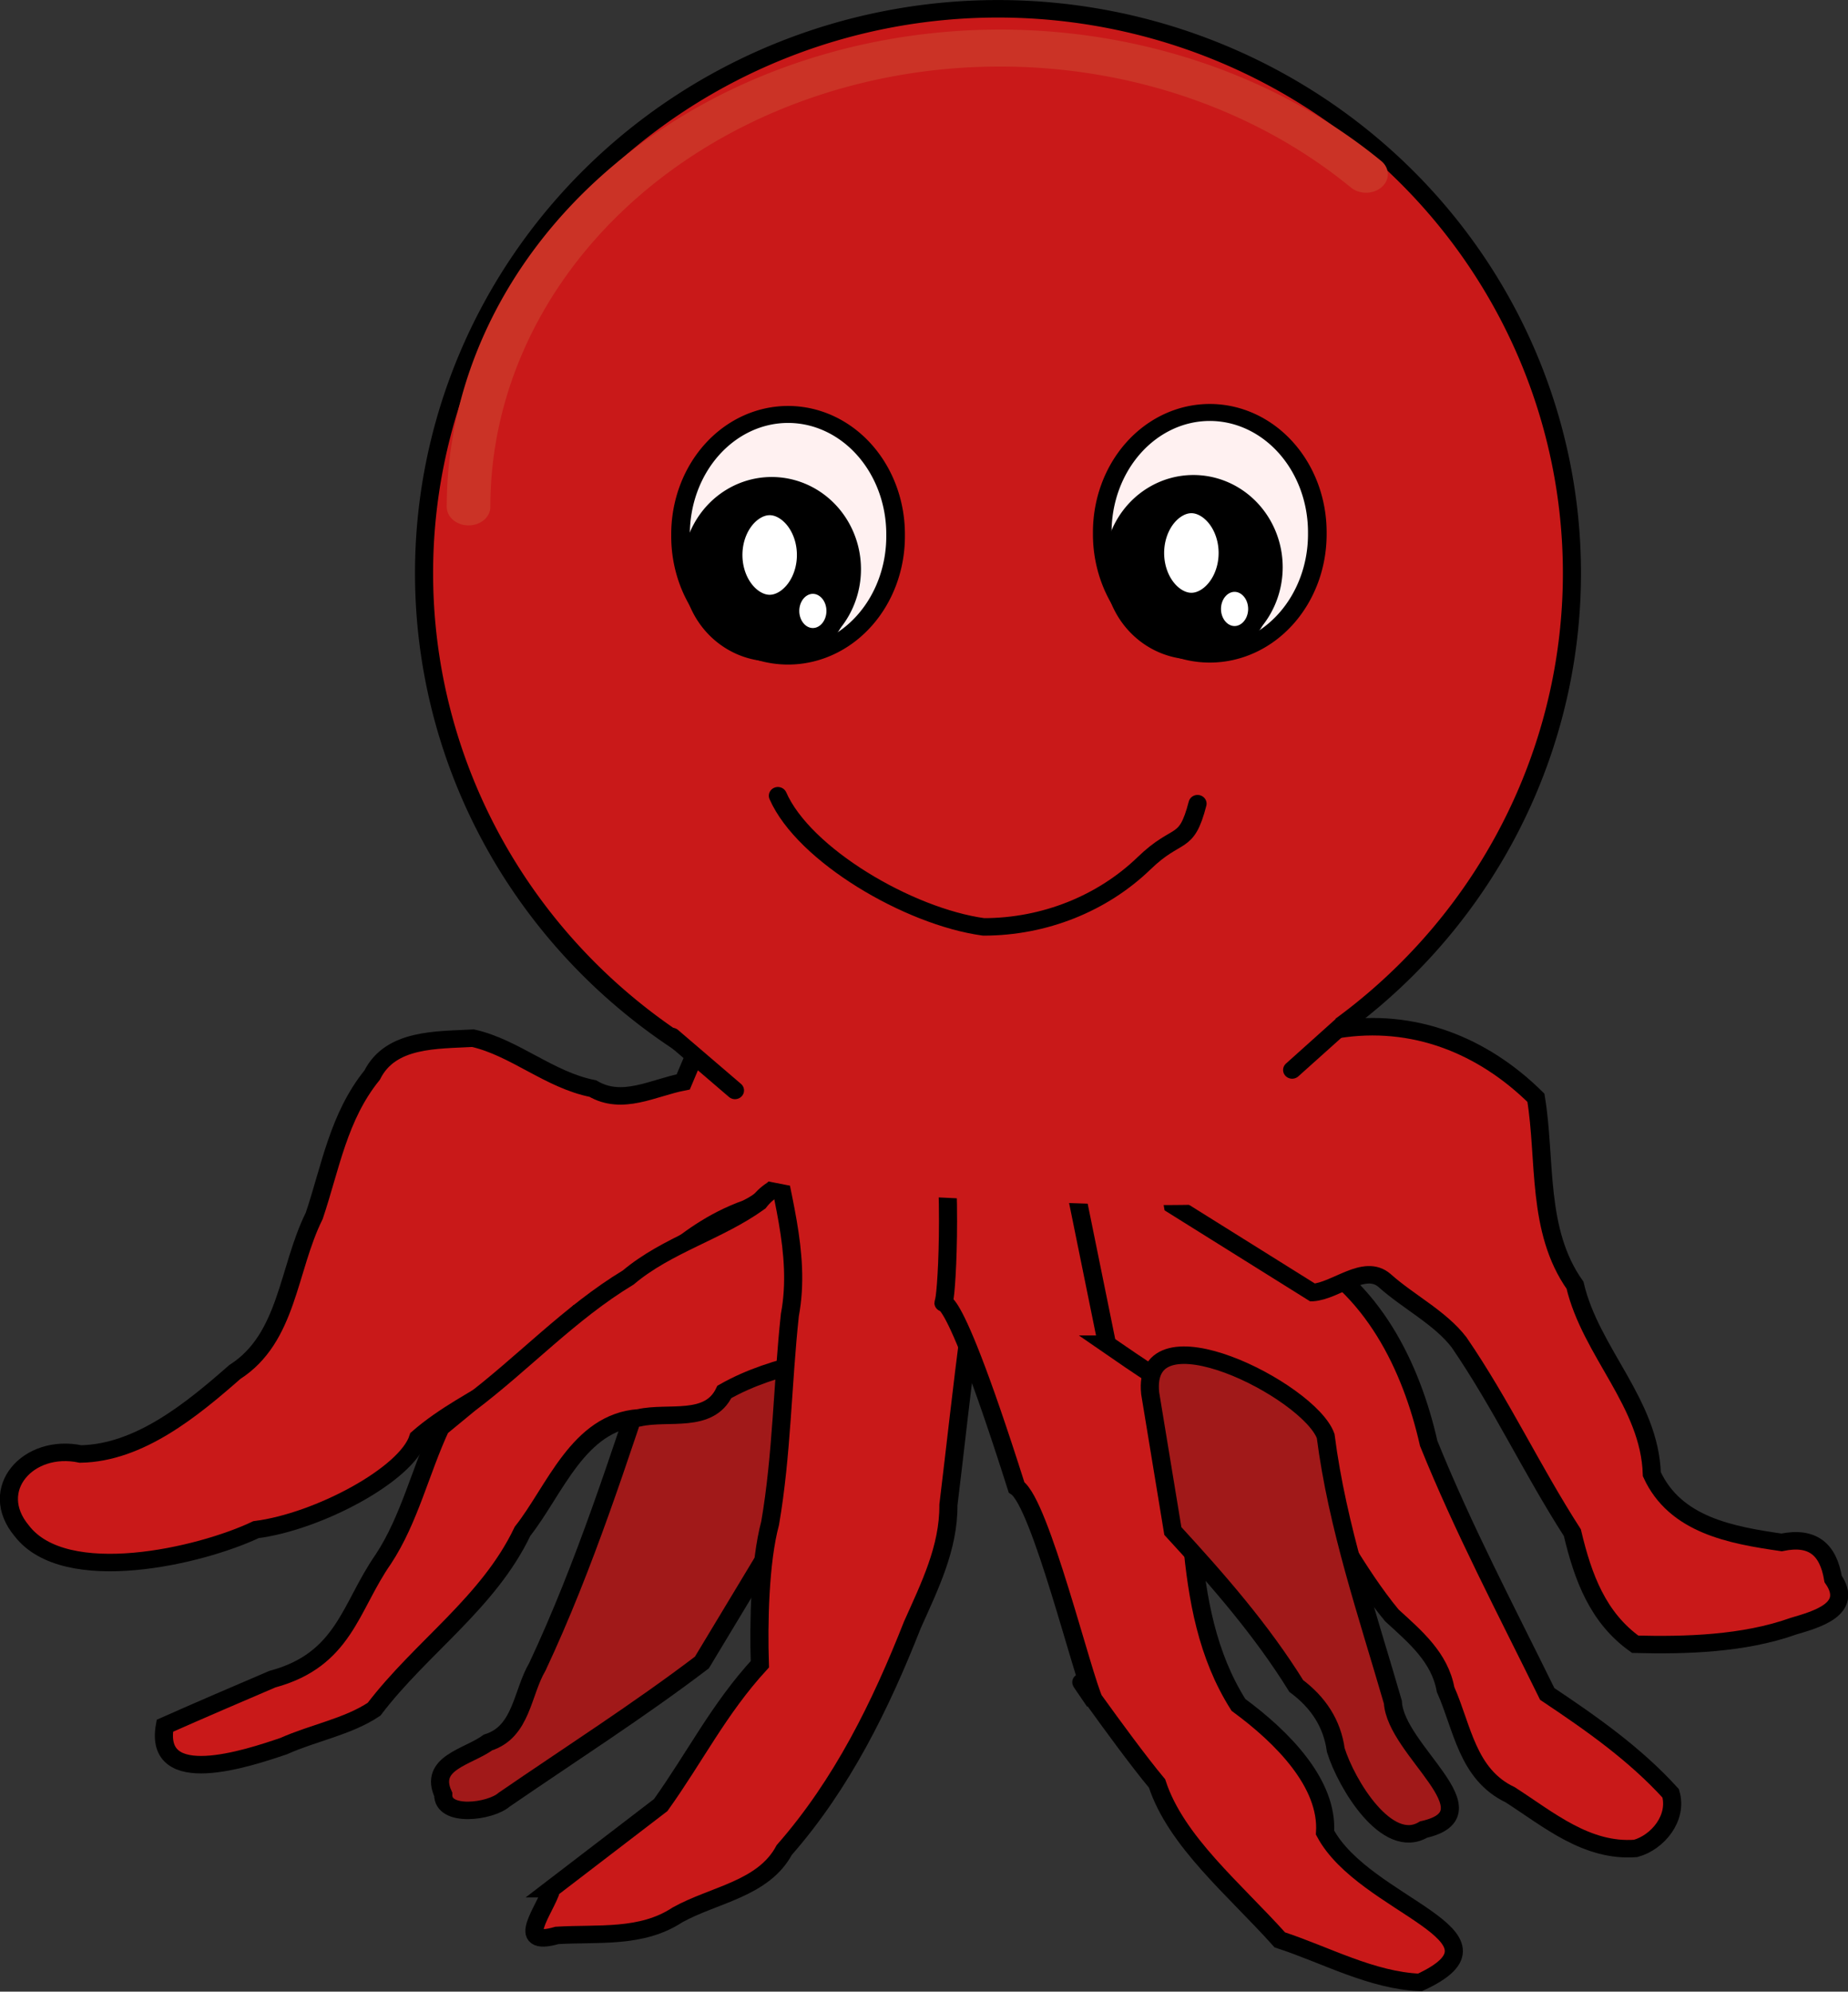<?xml version="1.0" encoding="UTF-8" standalone="no"?>
<!-- Created with Inkscape (http://www.inkscape.org/) -->
<svg xmlns:inkscape="http://www.inkscape.org/namespaces/inkscape" xmlns:rdf="http://www.w3.org/1999/02/22-rdf-syntax-ns#" xmlns:ns1="http://sozi.baierouge.fr" xmlns:dc="http://purl.org/dc/elements/1.1/" xmlns="http://www.w3.org/2000/svg" xmlns:cc="http://web.resource.org/cc/" xmlns:xlink="http://www.w3.org/1999/xlink" xmlns:sodipodi="http://sodipodi.sourceforge.net/DTD/sodipodi-0.dtd" id="svg2" version="1.0" viewBox="0 0 863.64 930.49" inkscape:version="0.91 r13725" xmlns:svg="http://www.w3.org/2000/svg">
  <rect x="0" y="0" width="863.64" height="930.49" fill="#333333" stroke="none"/>
  <g id="layer1" transform="translate(-82.91 -228.2)">
    <g id="g3289" transform="matrix(1.692 0 0 1.634 -57.316 -144.76)">
      <path id="path2453" style="stroke-linejoin:round;fill-rule:evenodd;stroke:#000000;stroke-linecap:round;stroke-width:5;fill:#c91919" d="m517.05 392.13a158.52 161.36 0 1 1 -317.05 0 158.52 161.36 0 1 1 317.05 0z"/>
      <path id="path3225" style="fill-rule:evenodd;stroke:#000000;stroke-width:5;fill:#c91919" d="m284.09 506.91c-4.17 10.22-8.33 20.45-12.5 30.68-8.36 1.68-16.83 6.87-24.99 1.9-11.97-2.44-21.55-11.71-33.08-14.4-9.97 0.59-22.74-0.04-27.86 10.56-9.31 11.89-11.5 26.41-15.99 40.23-7.36 15.34-7.27 34.94-21.94 44.66-11.69 10.62-26.3 23.14-42.62 23.44-14.409-3.14-25.82 10.07-16.243 21.95 12.053 16.26 49.393 7.22 64.713-0.32 17.07-2.24 41.6-15.74 44.8-26.23 14.38-13.02 35.87-18.85 44.57-35.92 20.02-8.32 26.58-22.35 46.18-29.67 15.63-7.84 17.84-28.56 25.32-42.99-0.76-6.02 11.68-15.59 2.49-15.93-10.95-2.65-21.9-5.31-32.85-7.96z"/>
      <path id="path3231" style="fill-rule:evenodd;stroke:#000000;stroke-width:5;fill:#a11919" d="m263.64 614.86c-9.84 30.34-19.16 60.86-32.34 89.96-4.25 7.47-4.3 18.58-13.62 21.64-5.6 4.21-16.41 5.79-12.38 14.86-0.2 6.69 13 4.97 16.82 1.5 18.23-12.97 37.15-25.47 54.62-39.22 14.57-25.03 29.14-50.07 43.71-75.1-10.22-9.47-20.45-18.94-30.68-28.41-8.71 4.92-17.42 9.85-26.13 14.77z"/>
      <path id="path3229" style="fill-rule:evenodd;stroke:#000000;stroke-width:5;fill:#c91919" d="m204.55 636.45c-5.55 12.36-8.6 26.28-15.81 37.61-9.2 13.63-10.71 28.75-30.66 34.31-9.91 4.39-19.82 8.79-29.67 13.31-3.14 18.24 22.62 9.42 32.85 5.81 8.12-3.77 17.75-5.55 24.93-10.53 13.11-17.81 31.6-30.43 41.02-50.89 8.91-11.67 15.39-31.24 32.16-32.43 8.17-1.9 19.33 1.77 23.58-7.41 14.26-8.37 30.79-9.92 46.6-13.64-5.69-15.15-11.37-30.3-17.05-45.46-7.55-1.36-14.87-1.96-19.97 4.85-11.24 8.4-25.4 12.16-36.13 21.53-16.19 10.13-28.93 24.49-43.94 36.2-2.64 2.25-5.28 4.49-7.91 6.74z"/>
      <path id="path3233" style="fill-rule:evenodd;stroke:#000000;stroke-width:5;fill:#c91919" d="m235.23 768.27c-1.7 5.98-10.59 16.95 1.49 13.36 11.38-0.7 23.31 0.92 33.24-5.85 10.13-5.84 23.73-7.38 29.53-18.57 16-18.89 26.63-41.35 35.37-64.32 4.76-11.07 10.06-22 9.97-34.33 3.97-33.65 6.92-67.46 14.46-100.56 3.72-19.31 7.44-38.61 11.16-57.91-18.56-3.41-37.12-6.82-55.68-10.23-6.18 20.48-13.88 40.86-19.11 61.41 2.38 17.62 8.63 35.06 5.38 52.96-2.06 19.8-2.19 39.95-5.45 59.53-2.88 11.13-3.21 28.72-2.84 40.33-11.35 12.82-17.75 26.3-27.38 40.27-10.05 7.97-20.1 15.94-30.14 23.91z"/>
      <path id="path3235" style="fill-rule:evenodd;stroke:#000000;stroke-width:5;fill:#c91919" d="m340.91 530.77c5.31 27.08 3.82 61.84 2.88 68.47s-1.32-14.86 19.85 54.26c6.59 4.51 18.17 53.98 21.59 61.36-11.63-17.6 7 10.59 17.23 23.33 5.21 16.56 21.45 30.32 33.9 44.71 12.65 4.28 25.34 11.6 38.71 12.17 28.22-13.48-15.31-21.66-26.21-42.83 0.87-14.03-11.74-27.26-23.92-36.52-17.33-28.34-10.9-64.38-18.12-96.31 3.55-20.26-17.22-36.81-15.84-58.15-6.58-15.01 4.45-57.14-23.78-39.9-8.87 2.83-17.35 6.87-26.29 9.41z"/>
      <path id="path3237" style="fill-rule:evenodd;stroke:#000000;stroke-width:5;fill:#c91919" d="m388.64 612.59c17.51 12.57 35.97 24.25 52.9 37.38 8.95 13.13 15.92 27.77 25.77 40.16 6.45 6.1 13.23 11.99 14.84 21.19 4.67 10.84 5.96 24.24 17.85 30.1 10.65 7.09 21.1 16.38 34.65 15.34 6.11-1.75 11.67-8.73 9.67-15.76-9.86-11.24-21.86-19.96-34.09-28.41-11.25-23.7-23.22-47.22-32.74-71.63-4.79-22.01-15.59-44.93-36.4-55.66-12.19-15.12-29.44-31.1-27.45-51.12-4.05-13.08-11.43-15.08-22.73-9.09-4.54 8.4-11.45 16.37-14.54 25.04l12.27 62.46z"/>
      <path id="path3239" style="fill-rule:evenodd;stroke:#000000;stroke-width:5;fill:#c91919" d="m445.45 597.82c6.5-0.49 14.33-8.42 19.85-3.44 6.57 6.1 15.34 10.61 20.58 17.68 11.77 17.81 20.04 36.31 31.29 54.42 2.94 12.87 7.08 24.31 17.35 31.9 13.8 0.37 29.94-0.07 43.72-5.17 6.45-1.97 16.68-4.91 10.95-13.5-1.35-8.48-5.65-12.29-14.24-10.45-13.95-2.09-29.38-4.94-35.83-19.5-0.58-20.32-16.86-34.85-21.22-54.04-10.73-15.69-7.97-36.03-10.8-53.59-14.66-14.99-33.81-23.01-54.87-19.5-10.33-1.28-20.84-5.33-30.72-0.13-7.2 4.65-13.52 10.94-20.37 16.23 1.89 11.36 3.78 22.72 5.68 34.09 12.88 8.33 25.76 16.66 38.63 25z"/>
      <path id="path3241" style="fill-rule:evenodd;stroke:#000000;stroke-width:5;fill:#a11919" d="m406.82 666c12.41 13.98 24.45 28.24 34.09 44.32 6.05 4.68 9.9 10.66 10.91 18.3 2.89 9.66 14.15 29.03 24.25 22.74 20.08-4.68-7.73-22.55-8.48-36.43-7.04-25.18-15.33-50.07-18.56-76.09-4.59-13.09-51.03-37.25-48.47-12.21 2.08 13.12 4.17 26.25 6.26 39.37z"/>
      <path id="path3251" style="fill-rule:evenodd;fill:#c91919" d="m278.41 464.86l-11.36 50 22.72 50s19.32 4.55 27.28 4.55c7.95 0 109.09 6.82 109.09 1.13 0-5.68 42.04-32.95 42.04-32.95l-14.77-6.82-7.96-53.41-167.04-12.5z"/>
      <path id="path3253" style="stroke-linejoin:round;stroke:#000000;stroke-linecap:round;stroke-width:5;fill:none" d="m268.5 524.61l17.38 15.42-17.38-15.42z"/>
      <path id="path3255" style="stroke-linejoin:round;stroke:#000000;stroke-linecap:round;stroke-width:5;fill:none" d="m453.41 521.52l-13.64 12.66 13.64-12.66z"/>
      <g id="g3267">
        <path id="path3259" style="stroke-linejoin:round;fill-rule:evenodd;stroke:#000000;stroke-linecap:round;stroke-width:7.088;fill:#fff1f1" d="m123.86 255.77a40.909 50 0 1 1 -81.815 0 40.909 50 0 1 1 81.815 0z" transform="matrix(.726 0 0 .685 240.32 206.09)"/>
        <path id="path3261" style="stroke-linejoin:round;fill-rule:evenodd;stroke:#000000;stroke-linecap:round;stroke-width:5;fill:#000000" d="m318.18 391a22.159 23.864 0 1 1 -44.32 0 22.159 23.864 0 1 1 44.32 0z"/>
        <path id="path3263" style="stroke-linejoin:round;fill-rule:evenodd;stroke:#000000;stroke-linecap:round;stroke-width:5;fill:#ffffff" d="m302.27 389.29a7.955 14.205 0 1 1 -15.91 0 7.955 14.205 0 1 1 15.91 0z" transform="matrix(1.379 0 0 .972 -110.4 8.543)"/>
        <path id="path3265" style="stroke-linejoin:round;fill-rule:evenodd;stroke:#000000;stroke-linecap:round;stroke-width:5;fill:#ffffff" d="m313.64 402.93a6.25 7.386 0 1 1 -12.5 0 6.25 7.386 0 1 1 12.5 0z"/>
      </g>
      <g id="g3273" transform="translate(116.48 -.568)">
        <path id="path3275" style="stroke-linejoin:round;fill-rule:evenodd;stroke:#000000;stroke-linecap:round;stroke-width:7.088;fill:#fff1f1" d="m123.86 255.77a40.909 50 0 1 1 -81.815 0 40.909 50 0 1 1 81.815 0z" transform="matrix(.726 0 0 .685 240.32 206.09)"/>
        <path id="path3277" style="stroke-linejoin:round;fill-rule:evenodd;stroke:#000000;stroke-linecap:round;stroke-width:5;fill:#000000" d="m318.18 391a22.159 23.864 0 1 1 -44.32 0 22.159 23.864 0 1 1 44.32 0z"/>
        <path id="path3279" style="stroke-linejoin:round;fill-rule:evenodd;stroke:#000000;stroke-linecap:round;stroke-width:5;fill:#ffffff" d="m302.27 389.29a7.955 14.205 0 1 1 -15.91 0 7.955 14.205 0 1 1 15.91 0z" transform="matrix(1.379 0 0 .972 -110.4 8.543)"/>
        <path id="path3281" style="stroke-linejoin:round;fill-rule:evenodd;stroke:#000000;stroke-linecap:round;stroke-width:5;fill:#ffffff" d="m313.64 402.93a6.25 7.386 0 1 1 -12.5 0 6.25 7.386 0 1 1 12.5 0z"/>
      </g>
      <path id="path3285" style="stroke-linejoin:round;stroke:#000000;stroke-linecap:round;stroke-width:5;fill:none" d="m297.73 455.77c7.16 16.91 36.09 34.56 56.82 37.5 16.83 0 32.84-6.71 44.31-18.18 9.47-9.47 11.63-4.47 14.78-17.05"/>
      <path id="path3287" style="stroke-linejoin:round;stroke:#cb3326;stroke-linecap:round;stroke-width:13;fill:none" d="m517.05 392.13a158.52 161.36 0 0 1 -267.7 117" transform="matrix(-.926 0 0 -.813 691.08 691.99)"/>
    </g>
  </g>
</svg>
